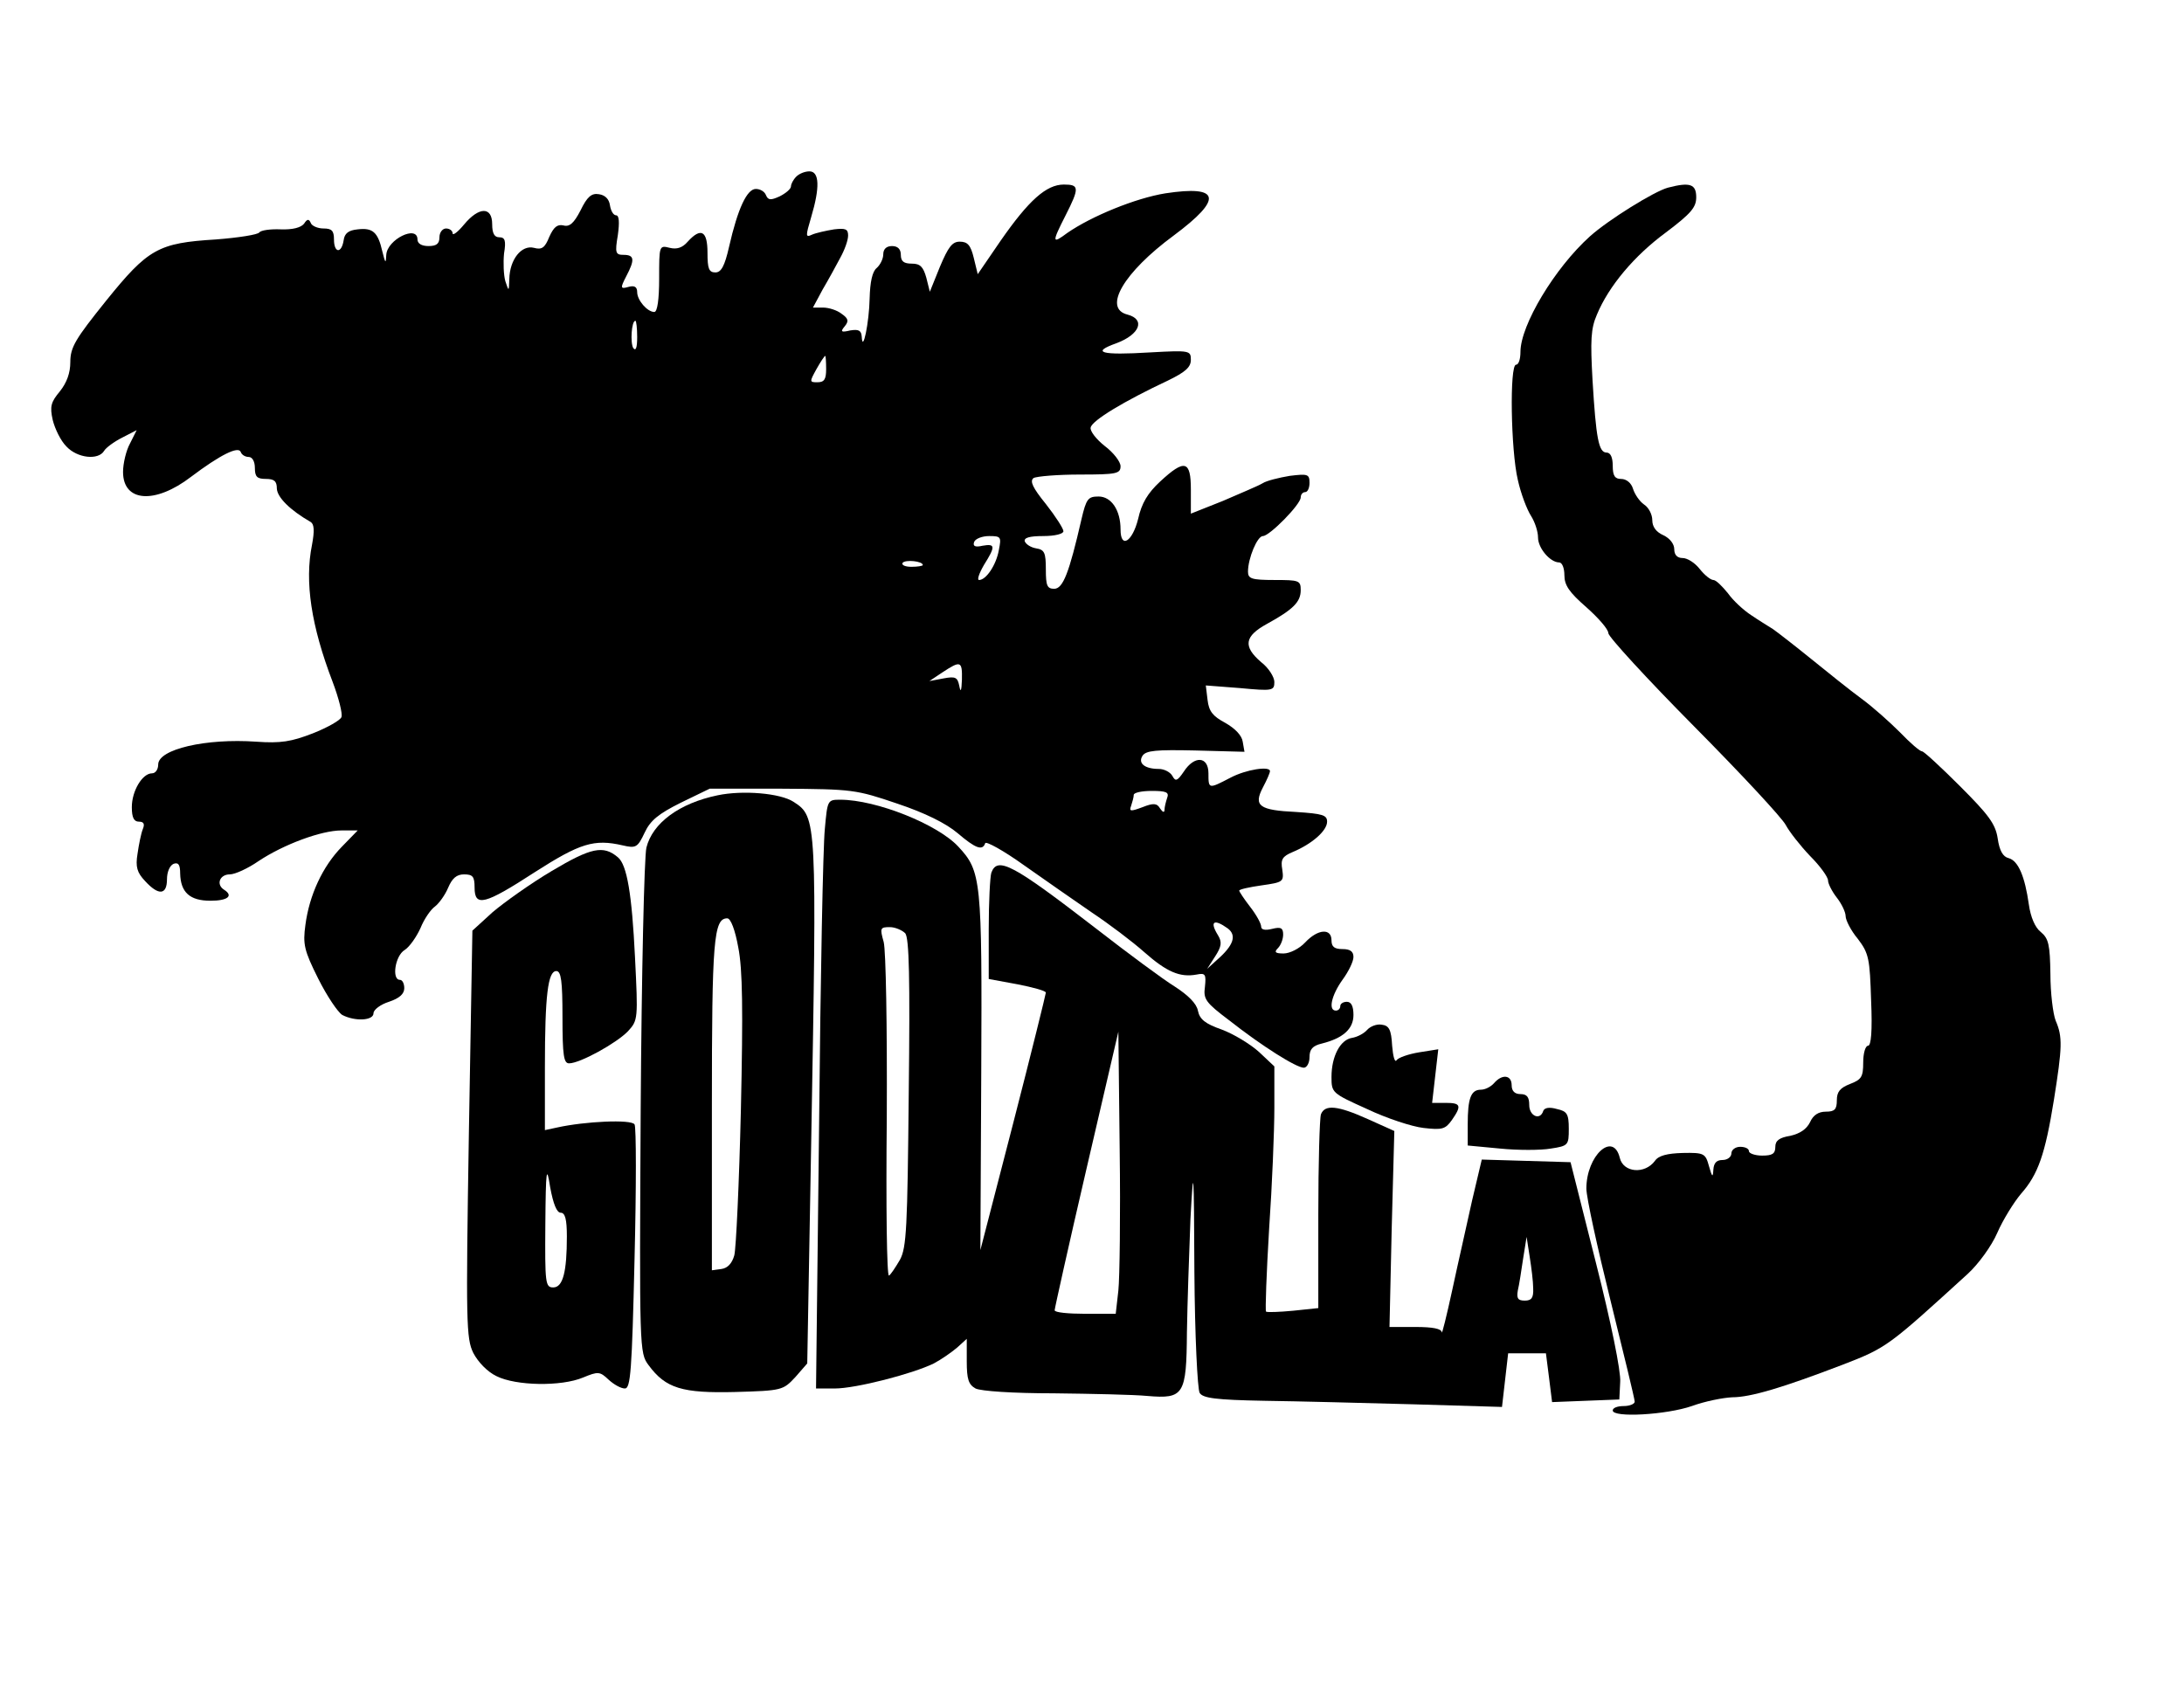<?xml version="1.0" encoding="UTF-8" standalone="yes"?>
<svg version="1.0" xmlns="http://www.w3.org/2000/svg" width="497" height="385" viewBox="0 0 497 385" preserveAspectRatio="xMidYMid meet">
  <g transform="translate(0,385) scale(0.1,-0.1)" fill="#000000" stroke="none">
    <path d="M1812 3448 c-7 -7 -12 -17 -12 -22 0 -6 -12 -16 -26 -23 -20 -9 -26
-9 -31 3 -3 8 -13 14 -23 14 -20 0 -41 -44 -61 -132 -10 -44 -18 -58 -31 -58
-15 0 -18 9 -18 45 0 50 -15 58 -45 25 -12 -14 -25 -18 -41 -14 -24 6 -24 5
-24 -70 0 -47 -4 -76 -11 -76 -16 0 -39 27 -39 45 0 12 -6 16 -20 12 -18 -5
-19 -3 -5 24 20 38 19 49 -6 49 -18 0 -20 4 -13 45 4 29 3 45 -4 45 -6 0 -12
10 -14 23 -2 14 -11 23 -25 25 -17 3 -27 -6 -42 -37 -15 -29 -25 -38 -39 -34
-14 3 -22 -4 -32 -26 -10 -25 -17 -30 -35 -25 -28 7 -55 -26 -56 -71 -1 -29
-1 -29 -9 -5 -4 14 -5 42 -3 63 5 30 2 37 -11 37 -11 0 -16 9 -16 30 0 40 -30
40 -64 -1 -14 -17 -26 -26 -26 -20 0 6 -7 11 -15 11 -8 0 -15 -9 -15 -20 0
-15 -7 -20 -25 -20 -16 0 -25 6 -25 15 0 34 -69 0 -71 -35 -1 -21 -2 -20 -9 8
-10 44 -22 54 -56 50 -21 -2 -30 -9 -32 -25 -5 -31 -22 -29 -22 2 0 20 -5 25
-24 25 -13 0 -27 6 -29 13 -4 9 -8 9 -15 -2 -7 -9 -26 -14 -53 -13 -24 1 -45
-2 -49 -7 -3 -5 -47 -12 -99 -16 -131 -8 -154 -21 -250 -140 -69 -86 -81 -105
-81 -139 0 -25 -8 -47 -24 -67 -20 -24 -23 -34 -16 -65 5 -20 18 -47 31 -60
25 -27 73 -32 86 -10 4 7 23 21 41 30 l33 17 -15 -30 c-9 -16 -16 -46 -16 -65
0 -69 73 -74 155 -11 65 49 108 71 113 56 2 -6 10 -11 18 -11 8 0 14 -10 14
-25 0 -20 5 -25 25 -25 19 0 25 -5 25 -22 1 -20 30 -49 77 -76 8 -5 9 -20 3
-52 -17 -84 -2 -184 47 -312 14 -37 23 -73 20 -80 -2 -7 -32 -24 -65 -37 -49
-19 -73 -23 -129 -19 -114 8 -223 -17 -223 -52 0 -11 -6 -20 -14 -20 -22 0
-46 -40 -46 -77 0 -24 5 -33 16 -33 11 0 14 -5 9 -17 -4 -10 -9 -35 -12 -56
-5 -30 -1 -43 17 -62 31 -34 50 -32 50 4 0 16 6 31 15 35 11 4 15 -2 15 -22 1
-43 22 -62 69 -62 39 0 53 11 31 25 -19 12 -10 35 13 35 12 0 42 14 65 30 57
38 143 70 189 70 l37 0 -36 -37 c-44 -45 -74 -110 -83 -178 -6 -44 -3 -58 29
-122 20 -40 45 -77 55 -83 29 -15 71 -13 71 4 0 8 16 20 35 26 24 8 35 18 35
31 0 10 -4 19 -10 19 -19 0 -11 55 11 68 11 7 27 30 36 50 8 20 23 42 33 49 9
7 23 26 30 43 9 21 19 30 36 30 20 0 24 -5 24 -30 0 -45 23 -39 137 35 103 66
135 76 200 61 30 -7 34 -5 50 29 13 28 32 43 82 68 l66 32 165 0 c160 -1 168
-2 262 -34 63 -21 111 -45 137 -67 41 -35 57 -41 63 -23 2 5 42 -17 88 -50 47
-33 117 -82 155 -108 39 -26 92 -66 119 -90 51 -45 81 -58 119 -51 20 4 22 1
19 -28 -4 -28 2 -36 55 -76 75 -59 153 -108 170 -108 7 0 13 11 13 24 0 18 7
26 28 31 48 12 72 33 72 65 0 20 -5 30 -15 30 -8 0 -15 -4 -15 -10 0 -5 -4
-10 -10 -10 -18 0 -10 35 15 70 14 19 25 42 25 52 0 13 -8 18 -25 18 -18 0
-25 5 -25 20 0 28 -31 26 -60 -5 -13 -14 -35 -25 -49 -25 -19 0 -22 3 -13 12
7 7 12 21 12 31 0 15 -5 18 -25 13 -16 -4 -25 -2 -25 5 0 7 -11 27 -25 45 -14
18 -25 35 -25 37 0 3 23 8 51 12 49 7 51 8 47 36 -4 23 0 30 24 40 43 18 78
48 78 69 0 15 -10 18 -70 22 -85 4 -98 14 -76 56 9 17 16 33 16 37 0 12 -54 4
-90 -15 -50 -26 -50 -26 -50 10 0 39 -32 41 -56 4 -15 -22 -19 -23 -26 -10 -5
9 -19 16 -31 16 -32 0 -48 13 -37 30 8 12 31 14 120 12 l112 -3 -4 23 c-2 14
-17 30 -40 43 -28 15 -37 26 -40 52 l-4 33 78 -6 c74 -7 78 -6 78 14 0 11 -13
32 -30 45 -42 36 -38 59 13 87 60 33 77 50 77 77 0 22 -4 23 -60 23 -52 0 -60
3 -60 19 0 30 21 81 34 81 15 0 86 72 86 88 0 7 5 12 10 12 6 0 10 10 10 21 0
20 -4 21 -45 16 -24 -4 -53 -11 -62 -17 -10 -6 -51 -23 -90 -40 l-73 -29 0 55
c0 66 -14 70 -70 18 -28 -26 -42 -49 -50 -85 -13 -52 -40 -69 -40 -24 0 44
-21 75 -50 75 -24 0 -28 -5 -39 -52 -28 -122 -42 -158 -62 -158 -16 0 -19 7
-19 44 0 38 -3 45 -22 48 -12 2 -23 9 -26 16 -2 8 10 12 42 12 27 0 46 5 46
11 0 6 -18 34 -40 62 -30 37 -37 52 -28 59 7 4 55 8 106 8 83 0 92 2 92 19 0
10 -16 31 -36 46 -19 15 -34 34 -32 42 3 16 76 60 176 107 39 19 52 30 52 47
0 21 -2 22 -92 17 -114 -7 -136 0 -77 21 53 20 66 54 25 65 -57 14 -9 96 105
180 113 84 106 115 -19 96 -68 -11 -168 -52 -223 -90 -35 -26 -36 -23 -4 40
32 63 31 70 -4 70 -40 0 -80 -36 -144 -128 l-52 -76 -9 37 c-7 29 -14 37 -32
37 -17 0 -26 -12 -45 -57 l-23 -57 -8 32 c-7 25 -14 32 -33 32 -18 0 -25 5
-25 20 0 13 -7 20 -20 20 -13 0 -20 -7 -20 -19 0 -10 -7 -24 -15 -31 -10 -8
-15 -32 -16 -69 -1 -55 -16 -127 -18 -87 -1 14 -7 17 -26 14 -21 -5 -23 -3
-13 9 10 12 9 18 -7 29 -10 8 -29 14 -42 14 l-23 0 22 41 c13 22 31 55 40 72
10 18 18 40 18 51 0 15 -6 17 -32 14 -18 -3 -41 -8 -50 -12 -15 -7 -15 -4 -2
40 20 67 19 104 -4 104 -10 0 -23 -5 -30 -12z m-362 -365 c0 -24 -3 -33 -9
-25 -7 12 -4 62 5 62 2 0 4 -17 4 -37z m430 -73 c0 -23 -4 -30 -20 -30 -18 0
-18 1 -2 30 9 16 18 30 20 30 1 0 2 -13 2 -30z m393 -412 c-6 -34 -29 -68 -45
-68 -5 0 0 15 11 34 27 43 26 49 -3 44 -17 -4 -23 -1 -19 9 3 7 18 13 34 13
27 0 28 -2 22 -32z m-173 -34 c0 -2 -12 -4 -26 -4 -14 0 -23 4 -20 9 6 8 46 4
46 -5z m89 -261 c-1 -26 -3 -30 -6 -14 -4 20 -9 22 -36 17 l-32 -6 30 20 c41
27 45 26 44 -17z m467 -269 c-3 -9 -6 -21 -6 -27 0 -7 -4 -6 -10 3 -7 12 -15
13 -40 3 -27 -10 -31 -10 -26 3 3 9 6 20 6 25 0 5 18 9 41 9 33 0 40 -3 35
-16z m138 -297 c21 -16 13 -39 -25 -72 l-22 -20 18 28 c15 23 16 33 7 48 -20
32 -10 39 22 16z"/>
    <path d="M3796 3423 c-31 -8 -137 -74 -178 -111 -80 -72 -158 -202 -158 -263
0 -16 -4 -29 -10 -29 -15 0 -12 -195 4 -262 7 -32 21 -68 30 -82 9 -14 16 -36
16 -49 0 -25 28 -57 48 -57 7 0 12 -13 12 -29 0 -23 11 -39 50 -73 27 -24 50
-50 50 -59 0 -8 88 -104 195 -212 107 -108 201 -209 209 -225 8 -15 33 -47 55
-70 23 -23 41 -48 41 -56 0 -7 9 -25 20 -39 11 -14 20 -33 20 -42 0 -9 12 -33
28 -52 25 -33 27 -45 30 -140 3 -70 0 -103 -7 -103 -6 0 -11 -17 -11 -38 0
-33 -4 -39 -30 -49 -23 -9 -30 -18 -30 -37 0 -21 -5 -26 -25 -26 -17 0 -29 -8
-36 -24 -8 -16 -23 -26 -45 -31 -25 -4 -34 -11 -34 -25 0 -16 -7 -20 -30 -20
-16 0 -30 5 -30 10 0 6 -9 10 -20 10 -11 0 -20 -7 -20 -15 0 -8 -9 -15 -20
-15 -14 0 -20 -7 -21 -22 -1 -19 -3 -17 -10 8 -8 29 -11 31 -60 30 -35 -1 -55
-6 -63 -18 -23 -31 -72 -27 -80 7 -15 61 -76 5 -76 -70 0 -20 25 -134 55 -255
30 -121 55 -224 55 -230 0 -5 -11 -10 -25 -10 -14 0 -25 -4 -25 -10 0 -17 122
-10 180 10 30 11 71 19 92 20 42 0 115 22 251 74 101 39 104 42 285 207 24 22
54 63 67 93 13 30 38 70 54 89 39 44 55 90 75 214 19 120 20 143 4 180 -6 15
-12 63 -12 106 -1 67 -4 81 -22 96 -13 10 -23 34 -27 62 -9 64 -24 100 -46
106 -13 3 -21 17 -25 45 -5 33 -21 54 -86 119 -43 43 -82 79 -86 79 -5 0 -27
19 -50 43 -23 23 -62 58 -88 77 -26 19 -77 60 -114 90 -37 30 -77 61 -87 68
-11 7 -34 21 -50 32 -17 11 -41 33 -53 50 -13 16 -27 30 -33 30 -6 0 -20 11
-31 25 -11 14 -28 25 -39 25 -12 0 -19 7 -19 20 0 12 -10 25 -25 32 -16 7 -25
19 -25 34 0 13 -8 29 -19 36 -10 7 -21 23 -25 36 -4 13 -15 22 -27 22 -14 0
-19 7 -19 30 0 19 -5 30 -14 30 -18 0 -24 32 -32 165 -5 90 -4 117 10 149 27
65 85 134 157 187 57 43 69 57 69 80 0 30 -14 35 -64 22z"/>
    <path d="M1633 2040 c-87 -18 -148 -63 -162 -119 -5 -20 -11 -287 -13 -593 -3
-550 -3 -557 18 -585 39 -53 77 -64 197 -61 107 3 109 4 137 34 l27 31 9 504
c13 734 13 740 -40 774 -30 20 -116 27 -173 15z m47 -346 c10 -50 11 -143 6
-370 -4 -167 -11 -316 -15 -331 -5 -18 -15 -29 -29 -31 l-22 -3 0 375 c0 376
4 426 35 426 8 0 18 -27 25 -66z"/>
    <path d="M1877 1963 c-4 -38 -10 -339 -13 -670 l-7 -603 43 0 c47 0 176 33
225 57 17 9 40 25 53 36 l22 20 0 -51 c0 -41 4 -53 20 -62 12 -6 85 -11 178
-11 86 -1 182 -3 213 -6 83 -7 89 2 90 145 1 64 5 180 8 257 7 129 8 120 9
-120 1 -143 7 -267 12 -275 7 -12 37 -16 147 -18 76 -1 229 -5 339 -8 l202 -6
7 61 7 61 43 0 43 0 7 -55 7 -56 76 3 77 3 2 40 c2 23 -21 136 -55 270 l-58
230 -101 3 -101 3 -22 -93 c-11 -51 -32 -142 -45 -203 -13 -60 -24 -104 -24
-97 -1 8 -20 12 -60 12 l-59 0 5 223 6 223 -60 27 c-69 31 -98 34 -107 11 -3
-9 -6 -111 -6 -228 l0 -213 -57 -6 c-32 -3 -59 -4 -62 -2 -2 3 1 87 7 187 7
101 12 225 12 277 l0 94 -35 33 c-20 18 -58 41 -85 51 -37 13 -50 23 -54 43
-3 16 -22 35 -53 55 -26 16 -107 76 -179 132 -188 145 -224 165 -238 127 -3
-9 -6 -67 -6 -129 l0 -113 65 -12 c36 -7 65 -15 65 -19 0 -3 -33 -137 -74
-296 l-75 -290 2 405 c2 439 0 457 -52 513 -47 51 -187 107 -269 107 -29 0
-29 -1 -35 -67z m183 -237 c9 -11 11 -103 8 -363 -3 -308 -5 -352 -20 -380
-10 -17 -21 -34 -25 -36 -5 -3 -7 159 -5 360 1 207 -2 379 -7 399 -9 32 -8 34
14 34 12 0 28 -7 35 -14z m485 -813 l-6 -53 -70 0 c-38 0 -69 3 -69 8 0 4 32
148 72 320 l73 314 3 -269 c2 -147 0 -292 -3 -320z m944 5 c1 -22 -4 -28 -19
-28 -16 0 -19 5 -16 23 3 12 8 45 12 72 l8 50 7 -45 c4 -25 8 -57 8 -72z"/>
    <path d="M1256 1868 c-49 -29 -109 -72 -135 -94 l-46 -42 -8 -462 c-7 -431 -6
-466 10 -499 11 -21 32 -43 53 -53 44 -22 147 -24 197 -3 34 14 38 14 58 -5
12 -11 28 -20 37 -20 13 0 16 39 22 295 4 162 4 300 0 306 -7 12 -113 7 -176
-7 l-28 -6 0 143 c0 165 7 219 26 219 11 0 14 -23 14 -105 0 -88 3 -105 15
-105 25 0 108 46 134 73 23 25 23 28 16 169 -7 142 -18 210 -39 227 -33 28
-61 22 -150 -31z m20 -778 c10 0 14 -15 14 -54 0 -81 -9 -116 -31 -116 -18 0
-19 9 -18 143 1 128 3 136 11 85 7 -38 15 -58 24 -58z"/>
    <path d="M3111 1506 c-7 -8 -22 -16 -34 -18 -27 -4 -47 -42 -47 -89 0 -36 1
-37 81 -73 44 -21 102 -40 128 -43 43 -5 50 -3 65 18 23 33 20 39 -14 39 l-31
0 7 61 7 61 -44 -7 c-24 -4 -47 -12 -51 -18 -4 -6 -8 9 -10 33 -2 37 -7 46
-24 48 -11 2 -26 -4 -33 -12z"/>
    <path d="M3400 1385 c-7 -8 -20 -15 -30 -15 -23 0 -30 -20 -30 -79 l0 -48 74
-7 c40 -4 92 -4 115 0 40 6 41 8 41 45 0 34 -4 40 -27 45 -17 5 -28 3 -31 -4
-7 -23 -32 -12 -32 13 0 18 -5 25 -20 25 -13 0 -20 7 -20 20 0 24 -22 26 -40
5z"/>
  </g>
</svg>